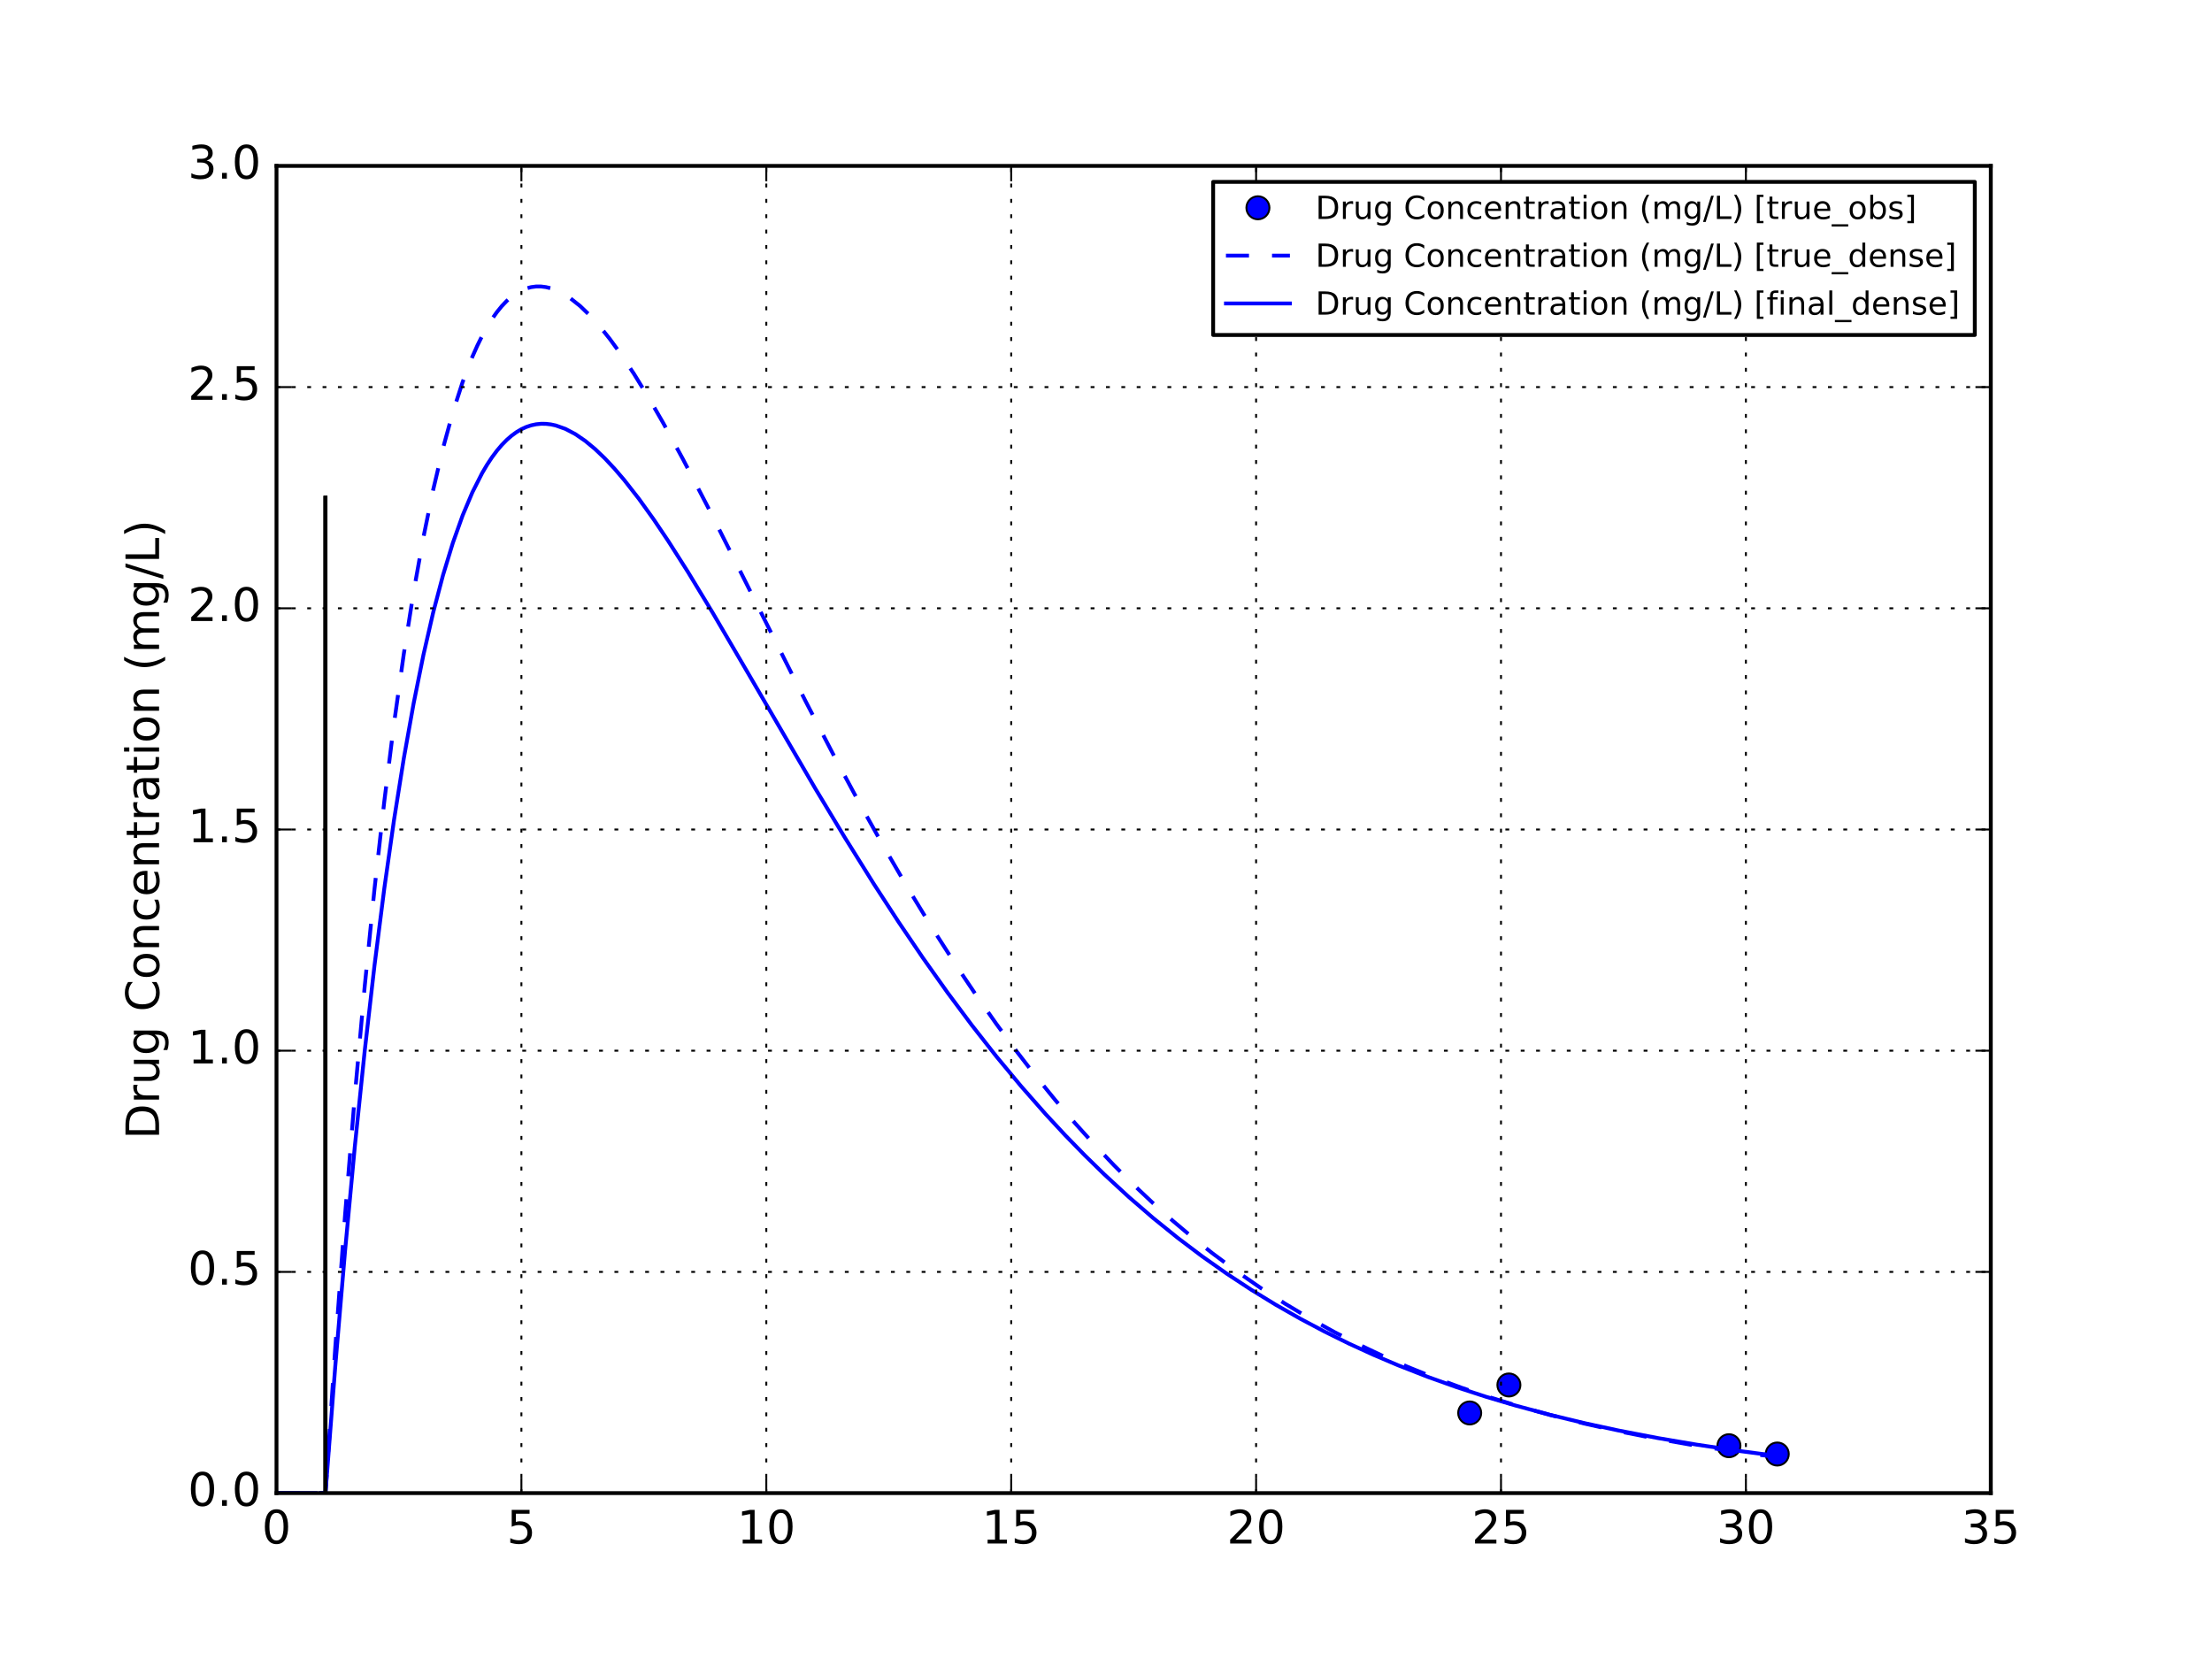 <?xml version="1.0" encoding="utf-8" standalone="no"?>
<!DOCTYPE svg PUBLIC "-//W3C//DTD SVG 1.1//EN"
  "http://www.w3.org/Graphics/SVG/1.1/DTD/svg11.dtd">
<!-- Created with matplotlib (http://matplotlib.org/) -->
<svg height="432pt" version="1.1" viewBox="0 0 576 432" width="576pt" xmlns="http://www.w3.org/2000/svg" xmlns:xlink="http://www.w3.org/1999/xlink">
 <defs>
  <style type="text/css">
*{stroke-linecap:butt;stroke-linejoin:round;stroke-miterlimit:100000;}
  </style>
 </defs>
 <g id="figure_1">
  <g id="patch_1">
   <path d="M 0 432 
L 576 432 
L 576 0 
L 0 0 
z
" style="fill:#ffffff;"/>
  </g>
  <g id="axes_1">
   <g id="patch_2">
    <path d="M 72 388.8 
L 518.4 388.8 
L 518.4 43.2 
L 72 43.2 
z
" style="fill:#ffffff;"/>
   </g>
   <g id="line2d_1">
    <defs>
     <path d="M 0 3 
C 0.796 3 1.559 2.684 2.121 2.121 
C 2.684 1.559 3 0.796 3 0 
C 3 -0.796 2.684 -1.559 2.121 -2.121 
C 1.559 -2.684 0.796 -3 0 -3 
C -0.796 -3 -1.559 -2.684 -2.121 -2.121 
C -2.684 -1.559 -3 -0.796 -3 0 
C -3 0.796 -2.684 1.559 -2.121 2.121 
C -1.559 2.684 -0.796 3 0 3 
z
" id="mbe1cb53a84" style="stroke:#000000;stroke-width:0.5;"/>
    </defs>
    <g clip-path="url(#p6ae0467030)">
     <use style="fill:#0000ff;stroke:#000000;stroke-width:0.5;" x="382.704" xlink:href="#mbe1cb53a84" y="367.931"/>
     <use style="fill:#0000ff;stroke:#000000;stroke-width:0.5;" x="392.914" xlink:href="#mbe1cb53a84" y="360.645"/>
     <use style="fill:#0000ff;stroke:#000000;stroke-width:0.5;" x="450.211" xlink:href="#mbe1cb53a84" y="376.46"/>
     <use style="fill:#0000ff;stroke:#000000;stroke-width:0.5;" x="462.794" xlink:href="#mbe1cb53a84" y="378.624"/>
    </g>
   </g>
   <g id="line2d_2">
    <path clip-path="url(#p6ae0467030)" d="M 84.754 388.8 
L 84.754 129.6 
" style="fill:none;stroke:#000000;stroke-linecap:square;"/>
   </g>
   <g id="line2d_3">
    <path clip-path="url(#p6ae0467030)" d="M 72 388.8 
L 73.275 388.8 
L 74.551 388.8 
L 75.826 388.8 
L 77.102 388.8 
L 78.377 388.8 
L 79.653 388.8 
L 80.928 388.8 
L 82.203 388.8 
" style="fill:none;stroke:#0000ff;stroke-dasharray:6,6;stroke-dashoffset:0.0;"/>
   </g>
   <g id="line2d_4">
    <path clip-path="url(#p6ae0467030)" d="M 83.479 388.8 
L 84.754 388.8 
L 87.305 350.85 
L 89.856 316.392 
L 92.407 285.177 
L 94.958 256.976 
L 97.509 231.573 
L 100.059 208.766 
L 102.61 188.365 
L 105.161 170.195 
L 107.712 154.091 
L 110.263 139.897 
L 112.814 127.47 
L 115.365 116.676 
L 117.915 107.388 
L 120.466 99.489 
L 123.017 92.87 
L 124.293 90.008 
L 125.568 87.428 
L 126.843 85.119 
L 128.119 83.069 
L 129.394 81.267 
L 130.67 79.703 
L 131.945 78.366 
L 133.221 77.247 
L 134.496 76.337 
L 135.771 75.625 
L 137.047 75.104 
L 138.322 74.765 
L 139.598 74.599 
L 140.873 74.599 
L 142.149 74.757 
L 143.424 75.065 
L 144.699 75.517 
L 145.975 76.106 
L 148.526 77.668 
L 151.077 79.701 
L 153.627 82.159 
L 156.178 84.998 
L 158.729 88.178 
L 161.28 91.663 
L 165.106 97.387 
L 168.933 103.615 
L 172.759 110.253 
L 177.861 119.601 
L 184.238 131.849 
L 193.166 149.567 
L 209.746 182.54 
L 217.399 197.249 
L 223.776 209.1 
L 230.153 220.521 
L 236.53 231.47 
L 242.907 241.921 
L 249.285 251.86 
L 254.386 259.437 
L 259.488 266.682 
L 264.59 273.597 
L 269.691 280.189 
L 274.793 286.462 
L 279.895 292.424 
L 284.997 298.084 
L 290.098 303.452 
L 295.2 308.538 
L 300.302 313.351 
L 305.403 317.903 
L 310.505 322.204 
L 315.607 326.266 
L 321.984 331.022 
L 328.361 335.44 
L 334.738 339.542 
L 341.115 343.347 
L 347.493 346.873 
L 353.87 350.138 
L 360.247 353.16 
L 366.624 355.956 
L 373.001 358.541 
L 380.654 361.385 
L 388.306 363.969 
L 395.959 366.317 
L 403.611 368.449 
L 412.539 370.688 
L 421.467 372.686 
L 430.395 374.467 
L 440.599 376.268 
L 450.802 377.845 
L 462.281 379.387 
L 462.794 379.451 
L 462.794 379.451 
" style="fill:none;stroke:#0000ff;stroke-dasharray:6,6;stroke-dashoffset:0.0;"/>
   </g>
   <g id="line2d_5">
    <path clip-path="url(#p6ae0467030)" d="M 84.754 388.8 
L 84.754 129.6 
" style="fill:none;stroke:#000000;stroke-linecap:square;"/>
   </g>
   <g id="line2d_6">
    <path clip-path="url(#p6ae0467030)" d="M 72 388.8 
L 73.275 388.8 
L 74.551 388.8 
L 75.826 388.8 
L 77.102 388.8 
L 78.377 388.8 
L 79.653 388.8 
L 80.928 388.8 
L 82.203 388.8 
" style="fill:none;stroke:#0000ff;stroke-linecap:square;"/>
   </g>
   <g id="line2d_7">
    <path clip-path="url(#p6ae0467030)" d="M 83.479 388.8 
L 84.754 388.8 
L 87.305 355.76 
L 89.856 325.71 
L 92.407 298.441 
L 94.958 273.759 
L 97.509 251.481 
L 100.059 231.435 
L 102.61 213.461 
L 105.161 197.41 
L 107.712 183.141 
L 110.263 170.522 
L 112.814 159.433 
L 115.365 149.757 
L 117.915 141.388 
L 120.466 134.225 
L 123.017 128.176 
L 125.568 123.152 
L 126.843 120.999 
L 128.119 119.073 
L 129.394 117.363 
L 130.67 115.862 
L 131.945 114.56 
L 133.221 113.449 
L 134.496 112.52 
L 135.771 111.767 
L 137.047 111.18 
L 138.322 110.754 
L 139.598 110.481 
L 140.873 110.354 
L 142.149 110.366 
L 143.424 110.512 
L 144.699 110.785 
L 147.25 111.69 
L 149.801 113.034 
L 152.352 114.778 
L 154.903 116.882 
L 157.454 119.311 
L 160.005 122.031 
L 162.555 125.011 
L 166.382 129.907 
L 170.208 135.236 
L 174.034 140.921 
L 179.136 148.934 
L 185.513 159.448 
L 194.441 174.692 
L 212.297 205.329 
L 219.95 218.024 
L 227.602 230.27 
L 233.979 240.074 
L 240.357 249.479 
L 246.734 258.464 
L 253.111 267.018 
L 259.488 275.137 
L 265.865 282.821 
L 272.242 290.076 
L 277.344 295.577 
L 282.446 300.816 
L 287.547 305.799 
L 293.925 311.68 
L 300.302 317.189 
L 306.679 322.342 
L 313.056 327.158 
L 319.433 331.652 
L 325.81 335.842 
L 332.187 339.746 
L 338.565 343.379 
L 344.942 346.758 
L 351.319 349.898 
L 357.696 352.815 
L 364.073 355.523 
L 371.726 358.514 
L 379.378 361.247 
L 387.031 363.74 
L 394.683 366.015 
L 403.611 368.416 
L 412.539 370.57 
L 421.467 372.501 
L 431.671 374.463 
L 441.874 376.193 
L 453.353 377.894 
L 462.794 379.122 
L 462.794 379.122 
" style="fill:none;stroke:#0000ff;stroke-linecap:square;"/>
   </g>
   <g id="line2d_8">
    <path clip-path="url(#p6ae0467030)" d="M 84.754 388.8 
L 84.754 129.6 
" style="fill:none;stroke:#000000;stroke-linecap:square;"/>
   </g>
   <g id="patch_3">
    <path d="M 72 43.2 
L 518.4 43.2 
" style="fill:none;stroke:#000000;stroke-linecap:square;stroke-linejoin:miter;"/>
   </g>
   <g id="patch_4">
    <path d="M 518.4 388.8 
L 518.4 43.2 
" style="fill:none;stroke:#000000;stroke-linecap:square;stroke-linejoin:miter;"/>
   </g>
   <g id="patch_5">
    <path d="M 72 388.8 
L 518.4 388.8 
" style="fill:none;stroke:#000000;stroke-linecap:square;stroke-linejoin:miter;"/>
   </g>
   <g id="patch_6">
    <path d="M 72 388.8 
L 72 43.2 
" style="fill:none;stroke:#000000;stroke-linecap:square;stroke-linejoin:miter;"/>
   </g>
   <g id="matplotlib.axis_1">
    <g id="xtick_1">
     <g id="line2d_9">
      <path clip-path="url(#p6ae0467030)" d="M 72 388.8 
L 72 43.2 
" style="fill:none;stroke:#000000;stroke-dasharray:1,3;stroke-dashoffset:0.0;stroke-width:0.5;"/>
     </g>
     <g id="line2d_10">
      <defs>
       <path d="M 0 0 
L 0 -4 
" id="ma61fc7d403" style="stroke:#000000;stroke-width:0.5;"/>
      </defs>
      <g>
       <use style="stroke:#000000;stroke-width:0.5;" x="72.0" xlink:href="#ma61fc7d403" y="388.8"/>
      </g>
     </g>
     <g id="line2d_11">
      <defs>
       <path d="M 0 0 
L 0 4 
" id="m1df00bfcce" style="stroke:#000000;stroke-width:0.5;"/>
      </defs>
      <g>
       <use style="stroke:#000000;stroke-width:0.5;" x="72.0" xlink:href="#m1df00bfcce" y="43.2"/>
      </g>
     </g>
     <g id="text_1">
      <!-- 0 -->
      <defs>
       <path d="M 31.781 66.406 
Q 24.172 66.406 20.328 58.906 
Q 16.5 51.422 16.5 36.375 
Q 16.5 21.391 20.328 13.891 
Q 24.172 6.391 31.781 6.391 
Q 39.453 6.391 43.281 13.891 
Q 47.125 21.391 47.125 36.375 
Q 47.125 51.422 43.281 58.906 
Q 39.453 66.406 31.781 66.406 
M 31.781 74.219 
Q 44.047 74.219 50.516 64.516 
Q 56.984 54.828 56.984 36.375 
Q 56.984 17.969 50.516 8.266 
Q 44.047 -1.422 31.781 -1.422 
Q 19.531 -1.422 13.062 8.266 
Q 6.594 17.969 6.594 36.375 
Q 6.594 54.828 13.062 64.516 
Q 19.531 74.219 31.781 74.219 
" id="BitstreamVeraSans-Roman-30"/>
      </defs>
      <g transform="translate(68.183 401.918)scale(0.12 -0.12)">
       <use xlink:href="#BitstreamVeraSans-Roman-30"/>
      </g>
     </g>
    </g>
    <g id="xtick_2">
     <g id="line2d_12">
      <path clip-path="url(#p6ae0467030)" d="M 135.771 388.8 
L 135.771 43.2 
" style="fill:none;stroke:#000000;stroke-dasharray:1,3;stroke-dashoffset:0.0;stroke-width:0.5;"/>
     </g>
     <g id="line2d_13">
      <g>
       <use style="stroke:#000000;stroke-width:0.5;" x="135.771" xlink:href="#ma61fc7d403" y="388.8"/>
      </g>
     </g>
     <g id="line2d_14">
      <g>
       <use style="stroke:#000000;stroke-width:0.5;" x="135.771" xlink:href="#m1df00bfcce" y="43.2"/>
      </g>
     </g>
     <g id="text_2">
      <!-- 5 -->
      <defs>
       <path d="M 10.797 72.906 
L 49.516 72.906 
L 49.516 64.594 
L 19.828 64.594 
L 19.828 46.734 
Q 21.969 47.469 24.109 47.828 
Q 26.266 48.188 28.422 48.188 
Q 40.625 48.188 47.75 41.5 
Q 54.891 34.812 54.891 23.391 
Q 54.891 11.625 47.562 5.094 
Q 40.234 -1.422 26.906 -1.422 
Q 22.312 -1.422 17.547 -0.641 
Q 12.797 0.141 7.719 1.703 
L 7.719 11.625 
Q 12.109 9.234 16.797 8.062 
Q 21.484 6.891 26.703 6.891 
Q 35.156 6.891 40.078 11.328 
Q 45.016 15.766 45.016 23.391 
Q 45.016 31 40.078 35.438 
Q 35.156 39.891 26.703 39.891 
Q 22.75 39.891 18.812 39.016 
Q 14.891 38.141 10.797 36.281 
z
" id="BitstreamVeraSans-Roman-35"/>
      </defs>
      <g transform="translate(131.954 401.918)scale(0.12 -0.12)">
       <use xlink:href="#BitstreamVeraSans-Roman-35"/>
      </g>
     </g>
    </g>
    <g id="xtick_3">
     <g id="line2d_15">
      <path clip-path="url(#p6ae0467030)" d="M 199.543 388.8 
L 199.543 43.2 
" style="fill:none;stroke:#000000;stroke-dasharray:1,3;stroke-dashoffset:0.0;stroke-width:0.5;"/>
     </g>
     <g id="line2d_16">
      <g>
       <use style="stroke:#000000;stroke-width:0.5;" x="199.543" xlink:href="#ma61fc7d403" y="388.8"/>
      </g>
     </g>
     <g id="line2d_17">
      <g>
       <use style="stroke:#000000;stroke-width:0.5;" x="199.543" xlink:href="#m1df00bfcce" y="43.2"/>
      </g>
     </g>
     <g id="text_3">
      <!-- 10 -->
      <defs>
       <path d="M 12.406 8.297 
L 28.516 8.297 
L 28.516 63.922 
L 10.984 60.406 
L 10.984 69.391 
L 28.422 72.906 
L 38.281 72.906 
L 38.281 8.297 
L 54.391 8.297 
L 54.391 0 
L 12.406 0 
z
" id="BitstreamVeraSans-Roman-31"/>
      </defs>
      <g transform="translate(191.908 401.918)scale(0.12 -0.12)">
       <use xlink:href="#BitstreamVeraSans-Roman-31"/>
       <use x="63.623" xlink:href="#BitstreamVeraSans-Roman-30"/>
      </g>
     </g>
    </g>
    <g id="xtick_4">
     <g id="line2d_18">
      <path clip-path="url(#p6ae0467030)" d="M 263.314 388.8 
L 263.314 43.2 
" style="fill:none;stroke:#000000;stroke-dasharray:1,3;stroke-dashoffset:0.0;stroke-width:0.5;"/>
     </g>
     <g id="line2d_19">
      <g>
       <use style="stroke:#000000;stroke-width:0.5;" x="263.314" xlink:href="#ma61fc7d403" y="388.8"/>
      </g>
     </g>
     <g id="line2d_20">
      <g>
       <use style="stroke:#000000;stroke-width:0.5;" x="263.314" xlink:href="#m1df00bfcce" y="43.2"/>
      </g>
     </g>
     <g id="text_4">
      <!-- 15 -->
      <g transform="translate(255.679 401.918)scale(0.12 -0.12)">
       <use xlink:href="#BitstreamVeraSans-Roman-31"/>
       <use x="63.623" xlink:href="#BitstreamVeraSans-Roman-35"/>
      </g>
     </g>
    </g>
    <g id="xtick_5">
     <g id="line2d_21">
      <path clip-path="url(#p6ae0467030)" d="M 327.086 388.8 
L 327.086 43.2 
" style="fill:none;stroke:#000000;stroke-dasharray:1,3;stroke-dashoffset:0.0;stroke-width:0.5;"/>
     </g>
     <g id="line2d_22">
      <g>
       <use style="stroke:#000000;stroke-width:0.5;" x="327.086" xlink:href="#ma61fc7d403" y="388.8"/>
      </g>
     </g>
     <g id="line2d_23">
      <g>
       <use style="stroke:#000000;stroke-width:0.5;" x="327.086" xlink:href="#m1df00bfcce" y="43.2"/>
      </g>
     </g>
     <g id="text_5">
      <!-- 20 -->
      <defs>
       <path d="M 19.188 8.297 
L 53.609 8.297 
L 53.609 0 
L 7.328 0 
L 7.328 8.297 
Q 12.938 14.109 22.625 23.891 
Q 32.328 33.688 34.812 36.531 
Q 39.547 41.844 41.422 45.531 
Q 43.312 49.219 43.312 52.781 
Q 43.312 58.594 39.234 62.25 
Q 35.156 65.922 28.609 65.922 
Q 23.969 65.922 18.812 64.312 
Q 13.672 62.703 7.812 59.422 
L 7.812 69.391 
Q 13.766 71.781 18.938 73 
Q 24.125 74.219 28.422 74.219 
Q 39.75 74.219 46.484 68.547 
Q 53.219 62.891 53.219 53.422 
Q 53.219 48.922 51.531 44.891 
Q 49.859 40.875 45.406 35.406 
Q 44.188 33.984 37.641 27.219 
Q 31.109 20.453 19.188 8.297 
" id="BitstreamVeraSans-Roman-32"/>
      </defs>
      <g transform="translate(319.451 401.918)scale(0.12 -0.12)">
       <use xlink:href="#BitstreamVeraSans-Roman-32"/>
       <use x="63.623" xlink:href="#BitstreamVeraSans-Roman-30"/>
      </g>
     </g>
    </g>
    <g id="xtick_6">
     <g id="line2d_24">
      <path clip-path="url(#p6ae0467030)" d="M 390.857 388.8 
L 390.857 43.2 
" style="fill:none;stroke:#000000;stroke-dasharray:1,3;stroke-dashoffset:0.0;stroke-width:0.5;"/>
     </g>
     <g id="line2d_25">
      <g>
       <use style="stroke:#000000;stroke-width:0.5;" x="390.857" xlink:href="#ma61fc7d403" y="388.8"/>
      </g>
     </g>
     <g id="line2d_26">
      <g>
       <use style="stroke:#000000;stroke-width:0.5;" x="390.857" xlink:href="#m1df00bfcce" y="43.2"/>
      </g>
     </g>
     <g id="text_6">
      <!-- 25 -->
      <g transform="translate(383.222 401.918)scale(0.12 -0.12)">
       <use xlink:href="#BitstreamVeraSans-Roman-32"/>
       <use x="63.623" xlink:href="#BitstreamVeraSans-Roman-35"/>
      </g>
     </g>
    </g>
    <g id="xtick_7">
     <g id="line2d_27">
      <path clip-path="url(#p6ae0467030)" d="M 454.629 388.8 
L 454.629 43.2 
" style="fill:none;stroke:#000000;stroke-dasharray:1,3;stroke-dashoffset:0.0;stroke-width:0.5;"/>
     </g>
     <g id="line2d_28">
      <g>
       <use style="stroke:#000000;stroke-width:0.5;" x="454.629" xlink:href="#ma61fc7d403" y="388.8"/>
      </g>
     </g>
     <g id="line2d_29">
      <g>
       <use style="stroke:#000000;stroke-width:0.5;" x="454.629" xlink:href="#m1df00bfcce" y="43.2"/>
      </g>
     </g>
     <g id="text_7">
      <!-- 30 -->
      <defs>
       <path d="M 40.578 39.312 
Q 47.656 37.797 51.625 33 
Q 55.609 28.219 55.609 21.188 
Q 55.609 10.406 48.188 4.484 
Q 40.766 -1.422 27.094 -1.422 
Q 22.516 -1.422 17.656 -0.516 
Q 12.797 0.391 7.625 2.203 
L 7.625 11.719 
Q 11.719 9.328 16.594 8.109 
Q 21.484 6.891 26.812 6.891 
Q 36.078 6.891 40.938 10.547 
Q 45.797 14.203 45.797 21.188 
Q 45.797 27.641 41.281 31.266 
Q 36.766 34.906 28.719 34.906 
L 20.219 34.906 
L 20.219 43.016 
L 29.109 43.016 
Q 36.375 43.016 40.234 45.922 
Q 44.094 48.828 44.094 54.297 
Q 44.094 59.906 40.109 62.906 
Q 36.141 65.922 28.719 65.922 
Q 24.656 65.922 20.016 65.031 
Q 15.375 64.156 9.812 62.312 
L 9.812 71.094 
Q 15.438 72.656 20.344 73.438 
Q 25.25 74.219 29.594 74.219 
Q 40.828 74.219 47.359 69.109 
Q 53.906 64.016 53.906 55.328 
Q 53.906 49.266 50.438 45.094 
Q 46.969 40.922 40.578 39.312 
" id="BitstreamVeraSans-Roman-33"/>
      </defs>
      <g transform="translate(446.994 401.918)scale(0.12 -0.12)">
       <use xlink:href="#BitstreamVeraSans-Roman-33"/>
       <use x="63.623" xlink:href="#BitstreamVeraSans-Roman-30"/>
      </g>
     </g>
    </g>
    <g id="xtick_8">
     <g id="line2d_30">
      <path clip-path="url(#p6ae0467030)" d="M 518.4 388.8 
L 518.4 43.2 
" style="fill:none;stroke:#000000;stroke-dasharray:1,3;stroke-dashoffset:0.0;stroke-width:0.5;"/>
     </g>
     <g id="line2d_31">
      <g>
       <use style="stroke:#000000;stroke-width:0.5;" x="518.4" xlink:href="#ma61fc7d403" y="388.8"/>
      </g>
     </g>
     <g id="line2d_32">
      <g>
       <use style="stroke:#000000;stroke-width:0.5;" x="518.4" xlink:href="#m1df00bfcce" y="43.2"/>
      </g>
     </g>
     <g id="text_8">
      <!-- 35 -->
      <g transform="translate(510.765 401.918)scale(0.12 -0.12)">
       <use xlink:href="#BitstreamVeraSans-Roman-33"/>
       <use x="63.623" xlink:href="#BitstreamVeraSans-Roman-35"/>
      </g>
     </g>
    </g>
   </g>
   <g id="matplotlib.axis_2">
    <g id="ytick_1">
     <g id="line2d_33">
      <path clip-path="url(#p6ae0467030)" d="M 72 388.8 
L 518.4 388.8 
" style="fill:none;stroke:#000000;stroke-dasharray:1,3;stroke-dashoffset:0.0;stroke-width:0.5;"/>
     </g>
     <g id="line2d_34">
      <defs>
       <path d="M 0 0 
L 4 0 
" id="mafb7ce8fd4" style="stroke:#000000;stroke-width:0.5;"/>
      </defs>
      <g>
       <use style="stroke:#000000;stroke-width:0.5;" x="72.0" xlink:href="#mafb7ce8fd4" y="388.8"/>
      </g>
     </g>
     <g id="line2d_35">
      <defs>
       <path d="M 0 0 
L -4 0 
" id="m127f744f32" style="stroke:#000000;stroke-width:0.5;"/>
      </defs>
      <g>
       <use style="stroke:#000000;stroke-width:0.5;" x="518.4" xlink:href="#m127f744f32" y="388.8"/>
      </g>
     </g>
     <g id="text_9">
      <!-- 0.0 -->
      <defs>
       <path d="M 10.688 12.406 
L 21 12.406 
L 21 0 
L 10.688 0 
z
" id="BitstreamVeraSans-Roman-2e"/>
      </defs>
      <g transform="translate(48.916 392.111)scale(0.12 -0.12)">
       <use xlink:href="#BitstreamVeraSans-Roman-30"/>
       <use x="63.623" xlink:href="#BitstreamVeraSans-Roman-2e"/>
       <use x="95.41" xlink:href="#BitstreamVeraSans-Roman-30"/>
      </g>
     </g>
    </g>
    <g id="ytick_2">
     <g id="line2d_36">
      <path clip-path="url(#p6ae0467030)" d="M 72 331.2 
L 518.4 331.2 
" style="fill:none;stroke:#000000;stroke-dasharray:1,3;stroke-dashoffset:0.0;stroke-width:0.5;"/>
     </g>
     <g id="line2d_37">
      <g>
       <use style="stroke:#000000;stroke-width:0.5;" x="72.0" xlink:href="#mafb7ce8fd4" y="331.2"/>
      </g>
     </g>
     <g id="line2d_38">
      <g>
       <use style="stroke:#000000;stroke-width:0.5;" x="518.4" xlink:href="#m127f744f32" y="331.2"/>
      </g>
     </g>
     <g id="text_10">
      <!-- 0.5 -->
      <g transform="translate(48.916 334.511)scale(0.12 -0.12)">
       <use xlink:href="#BitstreamVeraSans-Roman-30"/>
       <use x="63.623" xlink:href="#BitstreamVeraSans-Roman-2e"/>
       <use x="95.41" xlink:href="#BitstreamVeraSans-Roman-35"/>
      </g>
     </g>
    </g>
    <g id="ytick_3">
     <g id="line2d_39">
      <path clip-path="url(#p6ae0467030)" d="M 72 273.6 
L 518.4 273.6 
" style="fill:none;stroke:#000000;stroke-dasharray:1,3;stroke-dashoffset:0.0;stroke-width:0.5;"/>
     </g>
     <g id="line2d_40">
      <g>
       <use style="stroke:#000000;stroke-width:0.5;" x="72.0" xlink:href="#mafb7ce8fd4" y="273.6"/>
      </g>
     </g>
     <g id="line2d_41">
      <g>
       <use style="stroke:#000000;stroke-width:0.5;" x="518.4" xlink:href="#m127f744f32" y="273.6"/>
      </g>
     </g>
     <g id="text_11">
      <!-- 1.0 -->
      <g transform="translate(48.916 276.911)scale(0.12 -0.12)">
       <use xlink:href="#BitstreamVeraSans-Roman-31"/>
       <use x="63.623" xlink:href="#BitstreamVeraSans-Roman-2e"/>
       <use x="95.41" xlink:href="#BitstreamVeraSans-Roman-30"/>
      </g>
     </g>
    </g>
    <g id="ytick_4">
     <g id="line2d_42">
      <path clip-path="url(#p6ae0467030)" d="M 72 216 
L 518.4 216 
" style="fill:none;stroke:#000000;stroke-dasharray:1,3;stroke-dashoffset:0.0;stroke-width:0.5;"/>
     </g>
     <g id="line2d_43">
      <g>
       <use style="stroke:#000000;stroke-width:0.5;" x="72.0" xlink:href="#mafb7ce8fd4" y="216.0"/>
      </g>
     </g>
     <g id="line2d_44">
      <g>
       <use style="stroke:#000000;stroke-width:0.5;" x="518.4" xlink:href="#m127f744f32" y="216.0"/>
      </g>
     </g>
     <g id="text_12">
      <!-- 1.5 -->
      <g transform="translate(48.916 219.311)scale(0.12 -0.12)">
       <use xlink:href="#BitstreamVeraSans-Roman-31"/>
       <use x="63.623" xlink:href="#BitstreamVeraSans-Roman-2e"/>
       <use x="95.41" xlink:href="#BitstreamVeraSans-Roman-35"/>
      </g>
     </g>
    </g>
    <g id="ytick_5">
     <g id="line2d_45">
      <path clip-path="url(#p6ae0467030)" d="M 72 158.4 
L 518.4 158.4 
" style="fill:none;stroke:#000000;stroke-dasharray:1,3;stroke-dashoffset:0.0;stroke-width:0.5;"/>
     </g>
     <g id="line2d_46">
      <g>
       <use style="stroke:#000000;stroke-width:0.5;" x="72.0" xlink:href="#mafb7ce8fd4" y="158.4"/>
      </g>
     </g>
     <g id="line2d_47">
      <g>
       <use style="stroke:#000000;stroke-width:0.5;" x="518.4" xlink:href="#m127f744f32" y="158.4"/>
      </g>
     </g>
     <g id="text_13">
      <!-- 2.0 -->
      <g transform="translate(48.916 161.711)scale(0.12 -0.12)">
       <use xlink:href="#BitstreamVeraSans-Roman-32"/>
       <use x="63.623" xlink:href="#BitstreamVeraSans-Roman-2e"/>
       <use x="95.41" xlink:href="#BitstreamVeraSans-Roman-30"/>
      </g>
     </g>
    </g>
    <g id="ytick_6">
     <g id="line2d_48">
      <path clip-path="url(#p6ae0467030)" d="M 72 100.8 
L 518.4 100.8 
" style="fill:none;stroke:#000000;stroke-dasharray:1,3;stroke-dashoffset:0.0;stroke-width:0.5;"/>
     </g>
     <g id="line2d_49">
      <g>
       <use style="stroke:#000000;stroke-width:0.5;" x="72.0" xlink:href="#mafb7ce8fd4" y="100.8"/>
      </g>
     </g>
     <g id="line2d_50">
      <g>
       <use style="stroke:#000000;stroke-width:0.5;" x="518.4" xlink:href="#m127f744f32" y="100.8"/>
      </g>
     </g>
     <g id="text_14">
      <!-- 2.5 -->
      <g transform="translate(48.916 104.111)scale(0.12 -0.12)">
       <use xlink:href="#BitstreamVeraSans-Roman-32"/>
       <use x="63.623" xlink:href="#BitstreamVeraSans-Roman-2e"/>
       <use x="95.41" xlink:href="#BitstreamVeraSans-Roman-35"/>
      </g>
     </g>
    </g>
    <g id="ytick_7">
     <g id="line2d_51">
      <path clip-path="url(#p6ae0467030)" d="M 72 43.2 
L 518.4 43.2 
" style="fill:none;stroke:#000000;stroke-dasharray:1,3;stroke-dashoffset:0.0;stroke-width:0.5;"/>
     </g>
     <g id="line2d_52">
      <g>
       <use style="stroke:#000000;stroke-width:0.5;" x="72.0" xlink:href="#mafb7ce8fd4" y="43.2"/>
      </g>
     </g>
     <g id="line2d_53">
      <g>
       <use style="stroke:#000000;stroke-width:0.5;" x="518.4" xlink:href="#m127f744f32" y="43.2"/>
      </g>
     </g>
     <g id="text_15">
      <!-- 3.0 -->
      <g transform="translate(48.916 46.511)scale(0.12 -0.12)">
       <use xlink:href="#BitstreamVeraSans-Roman-33"/>
       <use x="63.623" xlink:href="#BitstreamVeraSans-Roman-2e"/>
       <use x="95.41" xlink:href="#BitstreamVeraSans-Roman-30"/>
      </g>
     </g>
    </g>
    <g id="text_16">
     <!-- Drug Concentration (mg/L) -->
     <defs>
      <path d="M 41.109 46.297 
Q 39.594 47.172 37.812 47.578 
Q 36.031 48 33.891 48 
Q 26.266 48 22.188 43.047 
Q 18.109 38.094 18.109 28.812 
L 18.109 0 
L 9.078 0 
L 9.078 54.688 
L 18.109 54.688 
L 18.109 46.188 
Q 20.953 51.172 25.484 53.578 
Q 30.031 56 36.531 56 
Q 37.453 56 38.578 55.875 
Q 39.703 55.766 41.062 55.516 
z
" id="BitstreamVeraSans-Roman-72"/>
      <path d="M 56.203 29.594 
L 56.203 25.203 
L 14.891 25.203 
Q 15.484 15.922 20.484 11.062 
Q 25.484 6.203 34.422 6.203 
Q 39.594 6.203 44.453 7.469 
Q 49.312 8.734 54.109 11.281 
L 54.109 2.781 
Q 49.266 0.734 44.188 -0.344 
Q 39.109 -1.422 33.891 -1.422 
Q 20.797 -1.422 13.156 6.188 
Q 5.516 13.812 5.516 26.812 
Q 5.516 40.234 12.766 48.109 
Q 20.016 56 32.328 56 
Q 43.359 56 49.781 48.891 
Q 56.203 41.797 56.203 29.594 
M 47.219 32.234 
Q 47.125 39.594 43.094 43.984 
Q 39.062 48.391 32.422 48.391 
Q 24.906 48.391 20.391 44.141 
Q 15.875 39.891 15.188 32.172 
z
" id="BitstreamVeraSans-Roman-65"/>
      <path d="M 8.016 75.875 
L 15.828 75.875 
Q 23.141 64.359 26.781 53.312 
Q 30.422 42.281 30.422 31.391 
Q 30.422 20.453 26.781 9.375 
Q 23.141 -1.703 15.828 -13.188 
L 8.016 -13.188 
Q 14.5 -2 17.703 9.062 
Q 20.906 20.125 20.906 31.391 
Q 20.906 42.672 17.703 53.656 
Q 14.5 64.656 8.016 75.875 
" id="BitstreamVeraSans-Roman-29"/>
      <path d="M 30.609 48.391 
Q 23.391 48.391 19.188 42.75 
Q 14.984 37.109 14.984 27.297 
Q 14.984 17.484 19.156 11.844 
Q 23.344 6.203 30.609 6.203 
Q 37.797 6.203 41.984 11.859 
Q 46.188 17.531 46.188 27.297 
Q 46.188 37.016 41.984 42.703 
Q 37.797 48.391 30.609 48.391 
M 30.609 56 
Q 42.328 56 49.016 48.375 
Q 55.719 40.766 55.719 27.297 
Q 55.719 13.875 49.016 6.219 
Q 42.328 -1.422 30.609 -1.422 
Q 18.844 -1.422 12.172 6.219 
Q 5.516 13.875 5.516 27.297 
Q 5.516 40.766 12.172 48.375 
Q 18.844 56 30.609 56 
" id="BitstreamVeraSans-Roman-6f"/>
      <path d="M 31 75.875 
Q 24.469 64.656 21.281 53.656 
Q 18.109 42.672 18.109 31.391 
Q 18.109 20.125 21.312 9.062 
Q 24.516 -2 31 -13.188 
L 23.188 -13.188 
Q 15.875 -1.703 12.234 9.375 
Q 8.594 20.453 8.594 31.391 
Q 8.594 42.281 12.203 53.312 
Q 15.828 64.359 23.188 75.875 
z
" id="BitstreamVeraSans-Roman-28"/>
      <path d="M 19.672 64.797 
L 19.672 8.109 
L 31.594 8.109 
Q 46.688 8.109 53.688 14.938 
Q 60.688 21.781 60.688 36.531 
Q 60.688 51.172 53.688 57.984 
Q 46.688 64.797 31.594 64.797 
z
M 9.812 72.906 
L 30.078 72.906 
Q 51.266 72.906 61.172 64.094 
Q 71.094 55.281 71.094 36.531 
Q 71.094 17.672 61.125 8.828 
Q 51.172 0 30.078 0 
L 9.812 0 
z
" id="BitstreamVeraSans-Roman-44"/>
      <path d="M 9.422 54.688 
L 18.406 54.688 
L 18.406 0 
L 9.422 0 
z
M 9.422 75.984 
L 18.406 75.984 
L 18.406 64.594 
L 9.422 64.594 
z
" id="BitstreamVeraSans-Roman-69"/>
      <path d="M 8.5 21.578 
L 8.5 54.688 
L 17.484 54.688 
L 17.484 21.922 
Q 17.484 14.156 20.5 10.266 
Q 23.531 6.391 29.594 6.391 
Q 36.859 6.391 41.078 11.031 
Q 45.312 15.672 45.312 23.688 
L 45.312 54.688 
L 54.297 54.688 
L 54.297 0 
L 45.312 0 
L 45.312 8.406 
Q 42.047 3.422 37.719 1 
Q 33.406 -1.422 27.688 -1.422 
Q 18.266 -1.422 13.375 4.438 
Q 8.5 10.297 8.5 21.578 
" id="BitstreamVeraSans-Roman-75"/>
      <path d="M 48.781 52.594 
L 48.781 44.188 
Q 44.969 46.297 41.141 47.344 
Q 37.312 48.391 33.406 48.391 
Q 24.656 48.391 19.812 42.844 
Q 14.984 37.312 14.984 27.297 
Q 14.984 17.281 19.812 11.734 
Q 24.656 6.203 33.406 6.203 
Q 37.312 6.203 41.141 7.25 
Q 44.969 8.297 48.781 10.406 
L 48.781 2.094 
Q 45.016 0.344 40.984 -0.531 
Q 36.969 -1.422 32.422 -1.422 
Q 20.062 -1.422 12.781 6.344 
Q 5.516 14.109 5.516 27.297 
Q 5.516 40.672 12.859 48.328 
Q 20.219 56 33.016 56 
Q 37.156 56 41.109 55.141 
Q 45.062 54.297 48.781 52.594 
" id="BitstreamVeraSans-Roman-63"/>
      <path d="M 18.312 70.219 
L 18.312 54.688 
L 36.812 54.688 
L 36.812 47.703 
L 18.312 47.703 
L 18.312 18.016 
Q 18.312 11.328 20.141 9.422 
Q 21.969 7.516 27.594 7.516 
L 36.812 7.516 
L 36.812 0 
L 27.594 0 
Q 17.188 0 13.234 3.875 
Q 9.281 7.766 9.281 18.016 
L 9.281 47.703 
L 2.688 47.703 
L 2.688 54.688 
L 9.281 54.688 
L 9.281 70.219 
z
" id="BitstreamVeraSans-Roman-74"/>
      <path d="M 25.391 72.906 
L 33.688 72.906 
L 8.297 -9.281 
L 0 -9.281 
z
" id="BitstreamVeraSans-Roman-2f"/>
      <path d="M 45.406 27.984 
Q 45.406 37.75 41.375 43.109 
Q 37.359 48.484 30.078 48.484 
Q 22.859 48.484 18.828 43.109 
Q 14.797 37.75 14.797 27.984 
Q 14.797 18.266 18.828 12.891 
Q 22.859 7.516 30.078 7.516 
Q 37.359 7.516 41.375 12.891 
Q 45.406 18.266 45.406 27.984 
M 54.391 6.781 
Q 54.391 -7.172 48.188 -13.984 
Q 42 -20.797 29.203 -20.797 
Q 24.469 -20.797 20.266 -20.094 
Q 16.062 -19.391 12.109 -17.922 
L 12.109 -9.188 
Q 16.062 -11.328 19.922 -12.344 
Q 23.781 -13.375 27.781 -13.375 
Q 36.625 -13.375 41.016 -8.766 
Q 45.406 -4.156 45.406 5.172 
L 45.406 9.625 
Q 42.625 4.781 38.281 2.391 
Q 33.938 0 27.875 0 
Q 17.828 0 11.672 7.656 
Q 5.516 15.328 5.516 27.984 
Q 5.516 40.672 11.672 48.328 
Q 17.828 56 27.875 56 
Q 33.938 56 38.281 53.609 
Q 42.625 51.219 45.406 46.391 
L 45.406 54.688 
L 54.391 54.688 
z
" id="BitstreamVeraSans-Roman-67"/>
      <path id="BitstreamVeraSans-Roman-20"/>
      <path d="M 34.281 27.484 
Q 23.391 27.484 19.188 25 
Q 14.984 22.516 14.984 16.5 
Q 14.984 11.719 18.141 8.906 
Q 21.297 6.109 26.703 6.109 
Q 34.188 6.109 38.703 11.406 
Q 43.219 16.703 43.219 25.484 
L 43.219 27.484 
z
M 52.203 31.203 
L 52.203 0 
L 43.219 0 
L 43.219 8.297 
Q 40.141 3.328 35.547 0.953 
Q 30.953 -1.422 24.312 -1.422 
Q 15.922 -1.422 10.953 3.297 
Q 6 8.016 6 15.922 
Q 6 25.141 12.172 29.828 
Q 18.359 34.516 30.609 34.516 
L 43.219 34.516 
L 43.219 35.406 
Q 43.219 41.609 39.141 45 
Q 35.062 48.391 27.688 48.391 
Q 23 48.391 18.547 47.266 
Q 14.109 46.141 10.016 43.891 
L 10.016 52.203 
Q 14.938 54.109 19.578 55.047 
Q 24.219 56 28.609 56 
Q 40.484 56 46.344 49.844 
Q 52.203 43.703 52.203 31.203 
" id="BitstreamVeraSans-Roman-61"/>
      <path d="M 52 44.188 
Q 55.375 50.25 60.062 53.125 
Q 64.75 56 71.094 56 
Q 79.641 56 84.281 50.016 
Q 88.922 44.047 88.922 33.016 
L 88.922 0 
L 79.891 0 
L 79.891 32.719 
Q 79.891 40.578 77.094 44.375 
Q 74.312 48.188 68.609 48.188 
Q 61.625 48.188 57.562 43.547 
Q 53.516 38.922 53.516 30.906 
L 53.516 0 
L 44.484 0 
L 44.484 32.719 
Q 44.484 40.625 41.703 44.406 
Q 38.922 48.188 33.109 48.188 
Q 26.219 48.188 22.156 43.531 
Q 18.109 38.875 18.109 30.906 
L 18.109 0 
L 9.078 0 
L 9.078 54.688 
L 18.109 54.688 
L 18.109 46.188 
Q 21.188 51.219 25.484 53.609 
Q 29.781 56 35.688 56 
Q 41.656 56 45.828 52.969 
Q 50 49.953 52 44.188 
" id="BitstreamVeraSans-Roman-6d"/>
      <path d="M 64.406 67.281 
L 64.406 56.891 
Q 59.422 61.531 53.781 63.812 
Q 48.141 66.109 41.797 66.109 
Q 29.297 66.109 22.656 58.469 
Q 16.016 50.828 16.016 36.375 
Q 16.016 21.969 22.656 14.328 
Q 29.297 6.688 41.797 6.688 
Q 48.141 6.688 53.781 8.984 
Q 59.422 11.281 64.406 15.922 
L 64.406 5.609 
Q 59.234 2.094 53.438 0.328 
Q 47.656 -1.422 41.219 -1.422 
Q 24.656 -1.422 15.125 8.703 
Q 5.609 18.844 5.609 36.375 
Q 5.609 53.953 15.125 64.078 
Q 24.656 74.219 41.219 74.219 
Q 47.75 74.219 53.531 72.484 
Q 59.328 70.75 64.406 67.281 
" id="BitstreamVeraSans-Roman-43"/>
      <path d="M 9.812 72.906 
L 19.672 72.906 
L 19.672 8.297 
L 55.172 8.297 
L 55.172 0 
L 9.812 0 
z
" id="BitstreamVeraSans-Roman-4c"/>
      <path d="M 54.891 33.016 
L 54.891 0 
L 45.906 0 
L 45.906 32.719 
Q 45.906 40.484 42.875 44.328 
Q 39.844 48.188 33.797 48.188 
Q 26.516 48.188 22.312 43.547 
Q 18.109 38.922 18.109 30.906 
L 18.109 0 
L 9.078 0 
L 9.078 54.688 
L 18.109 54.688 
L 18.109 46.188 
Q 21.344 51.125 25.703 53.562 
Q 30.078 56 35.797 56 
Q 45.219 56 50.047 50.172 
Q 54.891 44.344 54.891 33.016 
" id="BitstreamVeraSans-Roman-6e"/>
     </defs>
     <g transform="translate(41.421 296.657)rotate(-90.0)scale(0.12 -0.12)">
      <use xlink:href="#BitstreamVeraSans-Roman-44"/>
      <use x="77.002" xlink:href="#BitstreamVeraSans-Roman-72"/>
      <use x="118.115" xlink:href="#BitstreamVeraSans-Roman-75"/>
      <use x="181.494" xlink:href="#BitstreamVeraSans-Roman-67"/>
      <use x="244.971" xlink:href="#BitstreamVeraSans-Roman-20"/>
      <use x="276.758" xlink:href="#BitstreamVeraSans-Roman-43"/>
      <use x="346.582" xlink:href="#BitstreamVeraSans-Roman-6f"/>
      <use x="407.764" xlink:href="#BitstreamVeraSans-Roman-6e"/>
      <use x="471.143" xlink:href="#BitstreamVeraSans-Roman-63"/>
      <use x="526.123" xlink:href="#BitstreamVeraSans-Roman-65"/>
      <use x="587.646" xlink:href="#BitstreamVeraSans-Roman-6e"/>
      <use x="651.025" xlink:href="#BitstreamVeraSans-Roman-74"/>
      <use x="690.234" xlink:href="#BitstreamVeraSans-Roman-72"/>
      <use x="731.348" xlink:href="#BitstreamVeraSans-Roman-61"/>
      <use x="792.627" xlink:href="#BitstreamVeraSans-Roman-74"/>
      <use x="831.836" xlink:href="#BitstreamVeraSans-Roman-69"/>
      <use x="859.619" xlink:href="#BitstreamVeraSans-Roman-6f"/>
      <use x="920.801" xlink:href="#BitstreamVeraSans-Roman-6e"/>
      <use x="984.18" xlink:href="#BitstreamVeraSans-Roman-20"/>
      <use x="1015.967" xlink:href="#BitstreamVeraSans-Roman-28"/>
      <use x="1054.98" xlink:href="#BitstreamVeraSans-Roman-6d"/>
      <use x="1152.393" xlink:href="#BitstreamVeraSans-Roman-67"/>
      <use x="1215.869" xlink:href="#BitstreamVeraSans-Roman-2f"/>
      <use x="1249.561" xlink:href="#BitstreamVeraSans-Roman-4c"/>
      <use x="1305.273" xlink:href="#BitstreamVeraSans-Roman-29"/>
     </g>
    </g>
   </g>
   <g id="legend_1">
    <g id="patch_7">
     <path d="M 315.902 87.229 
L 514.236 87.229 
L 514.236 47.364 
L 315.902 47.364 
z
" style="fill:#ffffff;stroke:#000000;stroke-linejoin:miter;"/>
    </g>
    <g id="line2d_54"/>
    <g id="line2d_55">
     <g>
      <use style="fill:#0000ff;stroke:#000000;stroke-width:0.5;" x="327.561" xlink:href="#mbe1cb53a84" y="54.108"/>
     </g>
    </g>
    <g id="text_17">
     <!-- Drug Concentration (mg/L) [true_obs] -->
     <defs>
      <path d="M 8.594 75.984 
L 29.297 75.984 
L 29.297 69 
L 17.578 69 
L 17.578 -6.203 
L 29.297 -6.203 
L 29.297 -13.188 
L 8.594 -13.188 
z
" id="BitstreamVeraSans-Roman-5b"/>
      <path d="M 30.422 75.984 
L 30.422 -13.188 
L 9.719 -13.188 
L 9.719 -6.203 
L 21.391 -6.203 
L 21.391 69 
L 9.719 69 
L 9.719 75.984 
z
" id="BitstreamVeraSans-Roman-5d"/>
      <path d="M 48.688 27.297 
Q 48.688 37.203 44.609 42.844 
Q 40.531 48.484 33.406 48.484 
Q 26.266 48.484 22.188 42.844 
Q 18.109 37.203 18.109 27.297 
Q 18.109 17.391 22.188 11.75 
Q 26.266 6.109 33.406 6.109 
Q 40.531 6.109 44.609 11.75 
Q 48.688 17.391 48.688 27.297 
M 18.109 46.391 
Q 20.953 51.266 25.266 53.625 
Q 29.594 56 35.594 56 
Q 45.562 56 51.781 48.094 
Q 58.016 40.188 58.016 27.297 
Q 58.016 14.406 51.781 6.484 
Q 45.562 -1.422 35.594 -1.422 
Q 29.594 -1.422 25.266 0.953 
Q 20.953 3.328 18.109 8.203 
L 18.109 0 
L 9.078 0 
L 9.078 75.984 
L 18.109 75.984 
z
" id="BitstreamVeraSans-Roman-62"/>
      <path d="M 50.984 -16.609 
L 50.984 -23.578 
L -0.984 -23.578 
L -0.984 -16.609 
z
" id="BitstreamVeraSans-Roman-5f"/>
      <path d="M 44.281 53.078 
L 44.281 44.578 
Q 40.484 46.531 36.375 47.5 
Q 32.281 48.484 27.875 48.484 
Q 21.188 48.484 17.844 46.438 
Q 14.5 44.391 14.5 40.281 
Q 14.5 37.156 16.891 35.375 
Q 19.281 33.594 26.516 31.984 
L 29.594 31.297 
Q 39.156 29.25 43.188 25.516 
Q 47.219 21.781 47.219 15.094 
Q 47.219 7.469 41.188 3.016 
Q 35.156 -1.422 24.609 -1.422 
Q 20.219 -1.422 15.453 -0.562 
Q 10.688 0.297 5.422 2 
L 5.422 11.281 
Q 10.406 8.688 15.234 7.391 
Q 20.062 6.109 24.812 6.109 
Q 31.156 6.109 34.562 8.281 
Q 37.984 10.453 37.984 14.406 
Q 37.984 18.062 35.516 20.016 
Q 33.062 21.969 24.703 23.781 
L 21.578 24.516 
Q 13.234 26.266 9.516 29.906 
Q 5.812 33.547 5.812 39.891 
Q 5.812 47.609 11.281 51.797 
Q 16.75 56 26.812 56 
Q 31.781 56 36.172 55.266 
Q 40.578 54.547 44.281 53.078 
" id="BitstreamVeraSans-Roman-73"/>
     </defs>
     <g transform="translate(342.552 57.023)scale(0.083 -0.083)">
      <use xlink:href="#BitstreamVeraSans-Roman-44"/>
      <use x="77.002" xlink:href="#BitstreamVeraSans-Roman-72"/>
      <use x="118.115" xlink:href="#BitstreamVeraSans-Roman-75"/>
      <use x="181.494" xlink:href="#BitstreamVeraSans-Roman-67"/>
      <use x="244.971" xlink:href="#BitstreamVeraSans-Roman-20"/>
      <use x="276.758" xlink:href="#BitstreamVeraSans-Roman-43"/>
      <use x="346.582" xlink:href="#BitstreamVeraSans-Roman-6f"/>
      <use x="407.764" xlink:href="#BitstreamVeraSans-Roman-6e"/>
      <use x="471.143" xlink:href="#BitstreamVeraSans-Roman-63"/>
      <use x="526.123" xlink:href="#BitstreamVeraSans-Roman-65"/>
      <use x="587.646" xlink:href="#BitstreamVeraSans-Roman-6e"/>
      <use x="651.025" xlink:href="#BitstreamVeraSans-Roman-74"/>
      <use x="690.234" xlink:href="#BitstreamVeraSans-Roman-72"/>
      <use x="731.348" xlink:href="#BitstreamVeraSans-Roman-61"/>
      <use x="792.627" xlink:href="#BitstreamVeraSans-Roman-74"/>
      <use x="831.836" xlink:href="#BitstreamVeraSans-Roman-69"/>
      <use x="859.619" xlink:href="#BitstreamVeraSans-Roman-6f"/>
      <use x="920.801" xlink:href="#BitstreamVeraSans-Roman-6e"/>
      <use x="984.18" xlink:href="#BitstreamVeraSans-Roman-20"/>
      <use x="1015.967" xlink:href="#BitstreamVeraSans-Roman-28"/>
      <use x="1054.98" xlink:href="#BitstreamVeraSans-Roman-6d"/>
      <use x="1152.393" xlink:href="#BitstreamVeraSans-Roman-67"/>
      <use x="1215.869" xlink:href="#BitstreamVeraSans-Roman-2f"/>
      <use x="1249.561" xlink:href="#BitstreamVeraSans-Roman-4c"/>
      <use x="1305.273" xlink:href="#BitstreamVeraSans-Roman-29"/>
      <use x="1344.287" xlink:href="#BitstreamVeraSans-Roman-20"/>
      <use x="1376.074" xlink:href="#BitstreamVeraSans-Roman-5b"/>
      <use x="1415.088" xlink:href="#BitstreamVeraSans-Roman-74"/>
      <use x="1454.297" xlink:href="#BitstreamVeraSans-Roman-72"/>
      <use x="1495.41" xlink:href="#BitstreamVeraSans-Roman-75"/>
      <use x="1558.789" xlink:href="#BitstreamVeraSans-Roman-65"/>
      <use x="1620.312" xlink:href="#BitstreamVeraSans-Roman-5f"/>
      <use x="1670.312" xlink:href="#BitstreamVeraSans-Roman-6f"/>
      <use x="1731.494" xlink:href="#BitstreamVeraSans-Roman-62"/>
      <use x="1794.971" xlink:href="#BitstreamVeraSans-Roman-73"/>
      <use x="1847.07" xlink:href="#BitstreamVeraSans-Roman-5d"/>
     </g>
    </g>
    <g id="line2d_56">
     <path d="M 319.233 66.564 
L 335.889 66.564 
" style="fill:none;stroke:#0000ff;stroke-dasharray:6,6;stroke-dashoffset:0.0;"/>
    </g>
    <g id="line2d_57"/>
    <g id="text_18">
     <!-- Drug Concentration (mg/L) [true_dense] -->
     <defs>
      <path d="M 45.406 46.391 
L 45.406 75.984 
L 54.391 75.984 
L 54.391 0 
L 45.406 0 
L 45.406 8.203 
Q 42.578 3.328 38.25 0.953 
Q 33.938 -1.422 27.875 -1.422 
Q 17.969 -1.422 11.734 6.484 
Q 5.516 14.406 5.516 27.297 
Q 5.516 40.188 11.734 48.094 
Q 17.969 56 27.875 56 
Q 33.938 56 38.25 53.625 
Q 42.578 51.266 45.406 46.391 
M 14.797 27.297 
Q 14.797 17.391 18.875 11.75 
Q 22.953 6.109 30.078 6.109 
Q 37.203 6.109 41.297 11.75 
Q 45.406 17.391 45.406 27.297 
Q 45.406 37.203 41.297 42.844 
Q 37.203 48.484 30.078 48.484 
Q 22.953 48.484 18.875 42.844 
Q 14.797 37.203 14.797 27.297 
" id="BitstreamVeraSans-Roman-64"/>
     </defs>
     <g transform="translate(342.552 69.479)scale(0.083 -0.083)">
      <use xlink:href="#BitstreamVeraSans-Roman-44"/>
      <use x="77.002" xlink:href="#BitstreamVeraSans-Roman-72"/>
      <use x="118.115" xlink:href="#BitstreamVeraSans-Roman-75"/>
      <use x="181.494" xlink:href="#BitstreamVeraSans-Roman-67"/>
      <use x="244.971" xlink:href="#BitstreamVeraSans-Roman-20"/>
      <use x="276.758" xlink:href="#BitstreamVeraSans-Roman-43"/>
      <use x="346.582" xlink:href="#BitstreamVeraSans-Roman-6f"/>
      <use x="407.764" xlink:href="#BitstreamVeraSans-Roman-6e"/>
      <use x="471.143" xlink:href="#BitstreamVeraSans-Roman-63"/>
      <use x="526.123" xlink:href="#BitstreamVeraSans-Roman-65"/>
      <use x="587.646" xlink:href="#BitstreamVeraSans-Roman-6e"/>
      <use x="651.025" xlink:href="#BitstreamVeraSans-Roman-74"/>
      <use x="690.234" xlink:href="#BitstreamVeraSans-Roman-72"/>
      <use x="731.348" xlink:href="#BitstreamVeraSans-Roman-61"/>
      <use x="792.627" xlink:href="#BitstreamVeraSans-Roman-74"/>
      <use x="831.836" xlink:href="#BitstreamVeraSans-Roman-69"/>
      <use x="859.619" xlink:href="#BitstreamVeraSans-Roman-6f"/>
      <use x="920.801" xlink:href="#BitstreamVeraSans-Roman-6e"/>
      <use x="984.18" xlink:href="#BitstreamVeraSans-Roman-20"/>
      <use x="1015.967" xlink:href="#BitstreamVeraSans-Roman-28"/>
      <use x="1054.98" xlink:href="#BitstreamVeraSans-Roman-6d"/>
      <use x="1152.393" xlink:href="#BitstreamVeraSans-Roman-67"/>
      <use x="1215.869" xlink:href="#BitstreamVeraSans-Roman-2f"/>
      <use x="1249.561" xlink:href="#BitstreamVeraSans-Roman-4c"/>
      <use x="1305.273" xlink:href="#BitstreamVeraSans-Roman-29"/>
      <use x="1344.287" xlink:href="#BitstreamVeraSans-Roman-20"/>
      <use x="1376.074" xlink:href="#BitstreamVeraSans-Roman-5b"/>
      <use x="1415.088" xlink:href="#BitstreamVeraSans-Roman-74"/>
      <use x="1454.297" xlink:href="#BitstreamVeraSans-Roman-72"/>
      <use x="1495.41" xlink:href="#BitstreamVeraSans-Roman-75"/>
      <use x="1558.789" xlink:href="#BitstreamVeraSans-Roman-65"/>
      <use x="1620.312" xlink:href="#BitstreamVeraSans-Roman-5f"/>
      <use x="1670.312" xlink:href="#BitstreamVeraSans-Roman-64"/>
      <use x="1733.789" xlink:href="#BitstreamVeraSans-Roman-65"/>
      <use x="1795.312" xlink:href="#BitstreamVeraSans-Roman-6e"/>
      <use x="1858.691" xlink:href="#BitstreamVeraSans-Roman-73"/>
      <use x="1910.791" xlink:href="#BitstreamVeraSans-Roman-65"/>
      <use x="1972.314" xlink:href="#BitstreamVeraSans-Roman-5d"/>
     </g>
    </g>
    <g id="line2d_58">
     <path d="M 319.233 79.02 
L 335.889 79.02 
" style="fill:none;stroke:#0000ff;stroke-linecap:square;"/>
    </g>
    <g id="line2d_59"/>
    <g id="text_19">
     <!-- Drug Concentration (mg/L) [final_dense] -->
     <defs>
      <path d="M 9.422 75.984 
L 18.406 75.984 
L 18.406 0 
L 9.422 0 
z
" id="BitstreamVeraSans-Roman-6c"/>
      <path d="M 37.109 75.984 
L 37.109 68.5 
L 28.516 68.5 
Q 23.688 68.5 21.797 66.547 
Q 19.922 64.594 19.922 59.516 
L 19.922 54.688 
L 34.719 54.688 
L 34.719 47.703 
L 19.922 47.703 
L 19.922 0 
L 10.891 0 
L 10.891 47.703 
L 2.297 47.703 
L 2.297 54.688 
L 10.891 54.688 
L 10.891 58.5 
Q 10.891 67.625 15.141 71.797 
Q 19.391 75.984 28.609 75.984 
z
" id="BitstreamVeraSans-Roman-66"/>
     </defs>
     <g transform="translate(342.552 81.934)scale(0.083 -0.083)">
      <use xlink:href="#BitstreamVeraSans-Roman-44"/>
      <use x="77.002" xlink:href="#BitstreamVeraSans-Roman-72"/>
      <use x="118.115" xlink:href="#BitstreamVeraSans-Roman-75"/>
      <use x="181.494" xlink:href="#BitstreamVeraSans-Roman-67"/>
      <use x="244.971" xlink:href="#BitstreamVeraSans-Roman-20"/>
      <use x="276.758" xlink:href="#BitstreamVeraSans-Roman-43"/>
      <use x="346.582" xlink:href="#BitstreamVeraSans-Roman-6f"/>
      <use x="407.764" xlink:href="#BitstreamVeraSans-Roman-6e"/>
      <use x="471.143" xlink:href="#BitstreamVeraSans-Roman-63"/>
      <use x="526.123" xlink:href="#BitstreamVeraSans-Roman-65"/>
      <use x="587.646" xlink:href="#BitstreamVeraSans-Roman-6e"/>
      <use x="651.025" xlink:href="#BitstreamVeraSans-Roman-74"/>
      <use x="690.234" xlink:href="#BitstreamVeraSans-Roman-72"/>
      <use x="731.348" xlink:href="#BitstreamVeraSans-Roman-61"/>
      <use x="792.627" xlink:href="#BitstreamVeraSans-Roman-74"/>
      <use x="831.836" xlink:href="#BitstreamVeraSans-Roman-69"/>
      <use x="859.619" xlink:href="#BitstreamVeraSans-Roman-6f"/>
      <use x="920.801" xlink:href="#BitstreamVeraSans-Roman-6e"/>
      <use x="984.18" xlink:href="#BitstreamVeraSans-Roman-20"/>
      <use x="1015.967" xlink:href="#BitstreamVeraSans-Roman-28"/>
      <use x="1054.98" xlink:href="#BitstreamVeraSans-Roman-6d"/>
      <use x="1152.393" xlink:href="#BitstreamVeraSans-Roman-67"/>
      <use x="1215.869" xlink:href="#BitstreamVeraSans-Roman-2f"/>
      <use x="1249.561" xlink:href="#BitstreamVeraSans-Roman-4c"/>
      <use x="1305.273" xlink:href="#BitstreamVeraSans-Roman-29"/>
      <use x="1344.287" xlink:href="#BitstreamVeraSans-Roman-20"/>
      <use x="1376.074" xlink:href="#BitstreamVeraSans-Roman-5b"/>
      <use x="1415.088" xlink:href="#BitstreamVeraSans-Roman-66"/>
      <use x="1450.293" xlink:href="#BitstreamVeraSans-Roman-69"/>
      <use x="1478.076" xlink:href="#BitstreamVeraSans-Roman-6e"/>
      <use x="1541.455" xlink:href="#BitstreamVeraSans-Roman-61"/>
      <use x="1602.734" xlink:href="#BitstreamVeraSans-Roman-6c"/>
      <use x="1630.518" xlink:href="#BitstreamVeraSans-Roman-5f"/>
      <use x="1680.518" xlink:href="#BitstreamVeraSans-Roman-64"/>
      <use x="1743.994" xlink:href="#BitstreamVeraSans-Roman-65"/>
      <use x="1805.518" xlink:href="#BitstreamVeraSans-Roman-6e"/>
      <use x="1868.896" xlink:href="#BitstreamVeraSans-Roman-73"/>
      <use x="1920.996" xlink:href="#BitstreamVeraSans-Roman-65"/>
      <use x="1982.52" xlink:href="#BitstreamVeraSans-Roman-5d"/>
     </g>
    </g>
   </g>
  </g>
 </g>
 <defs>
  <clipPath id="p6ae0467030">
   <rect height="345.6" width="446.4" x="72.0" y="43.2"/>
  </clipPath>
 </defs>
</svg>
